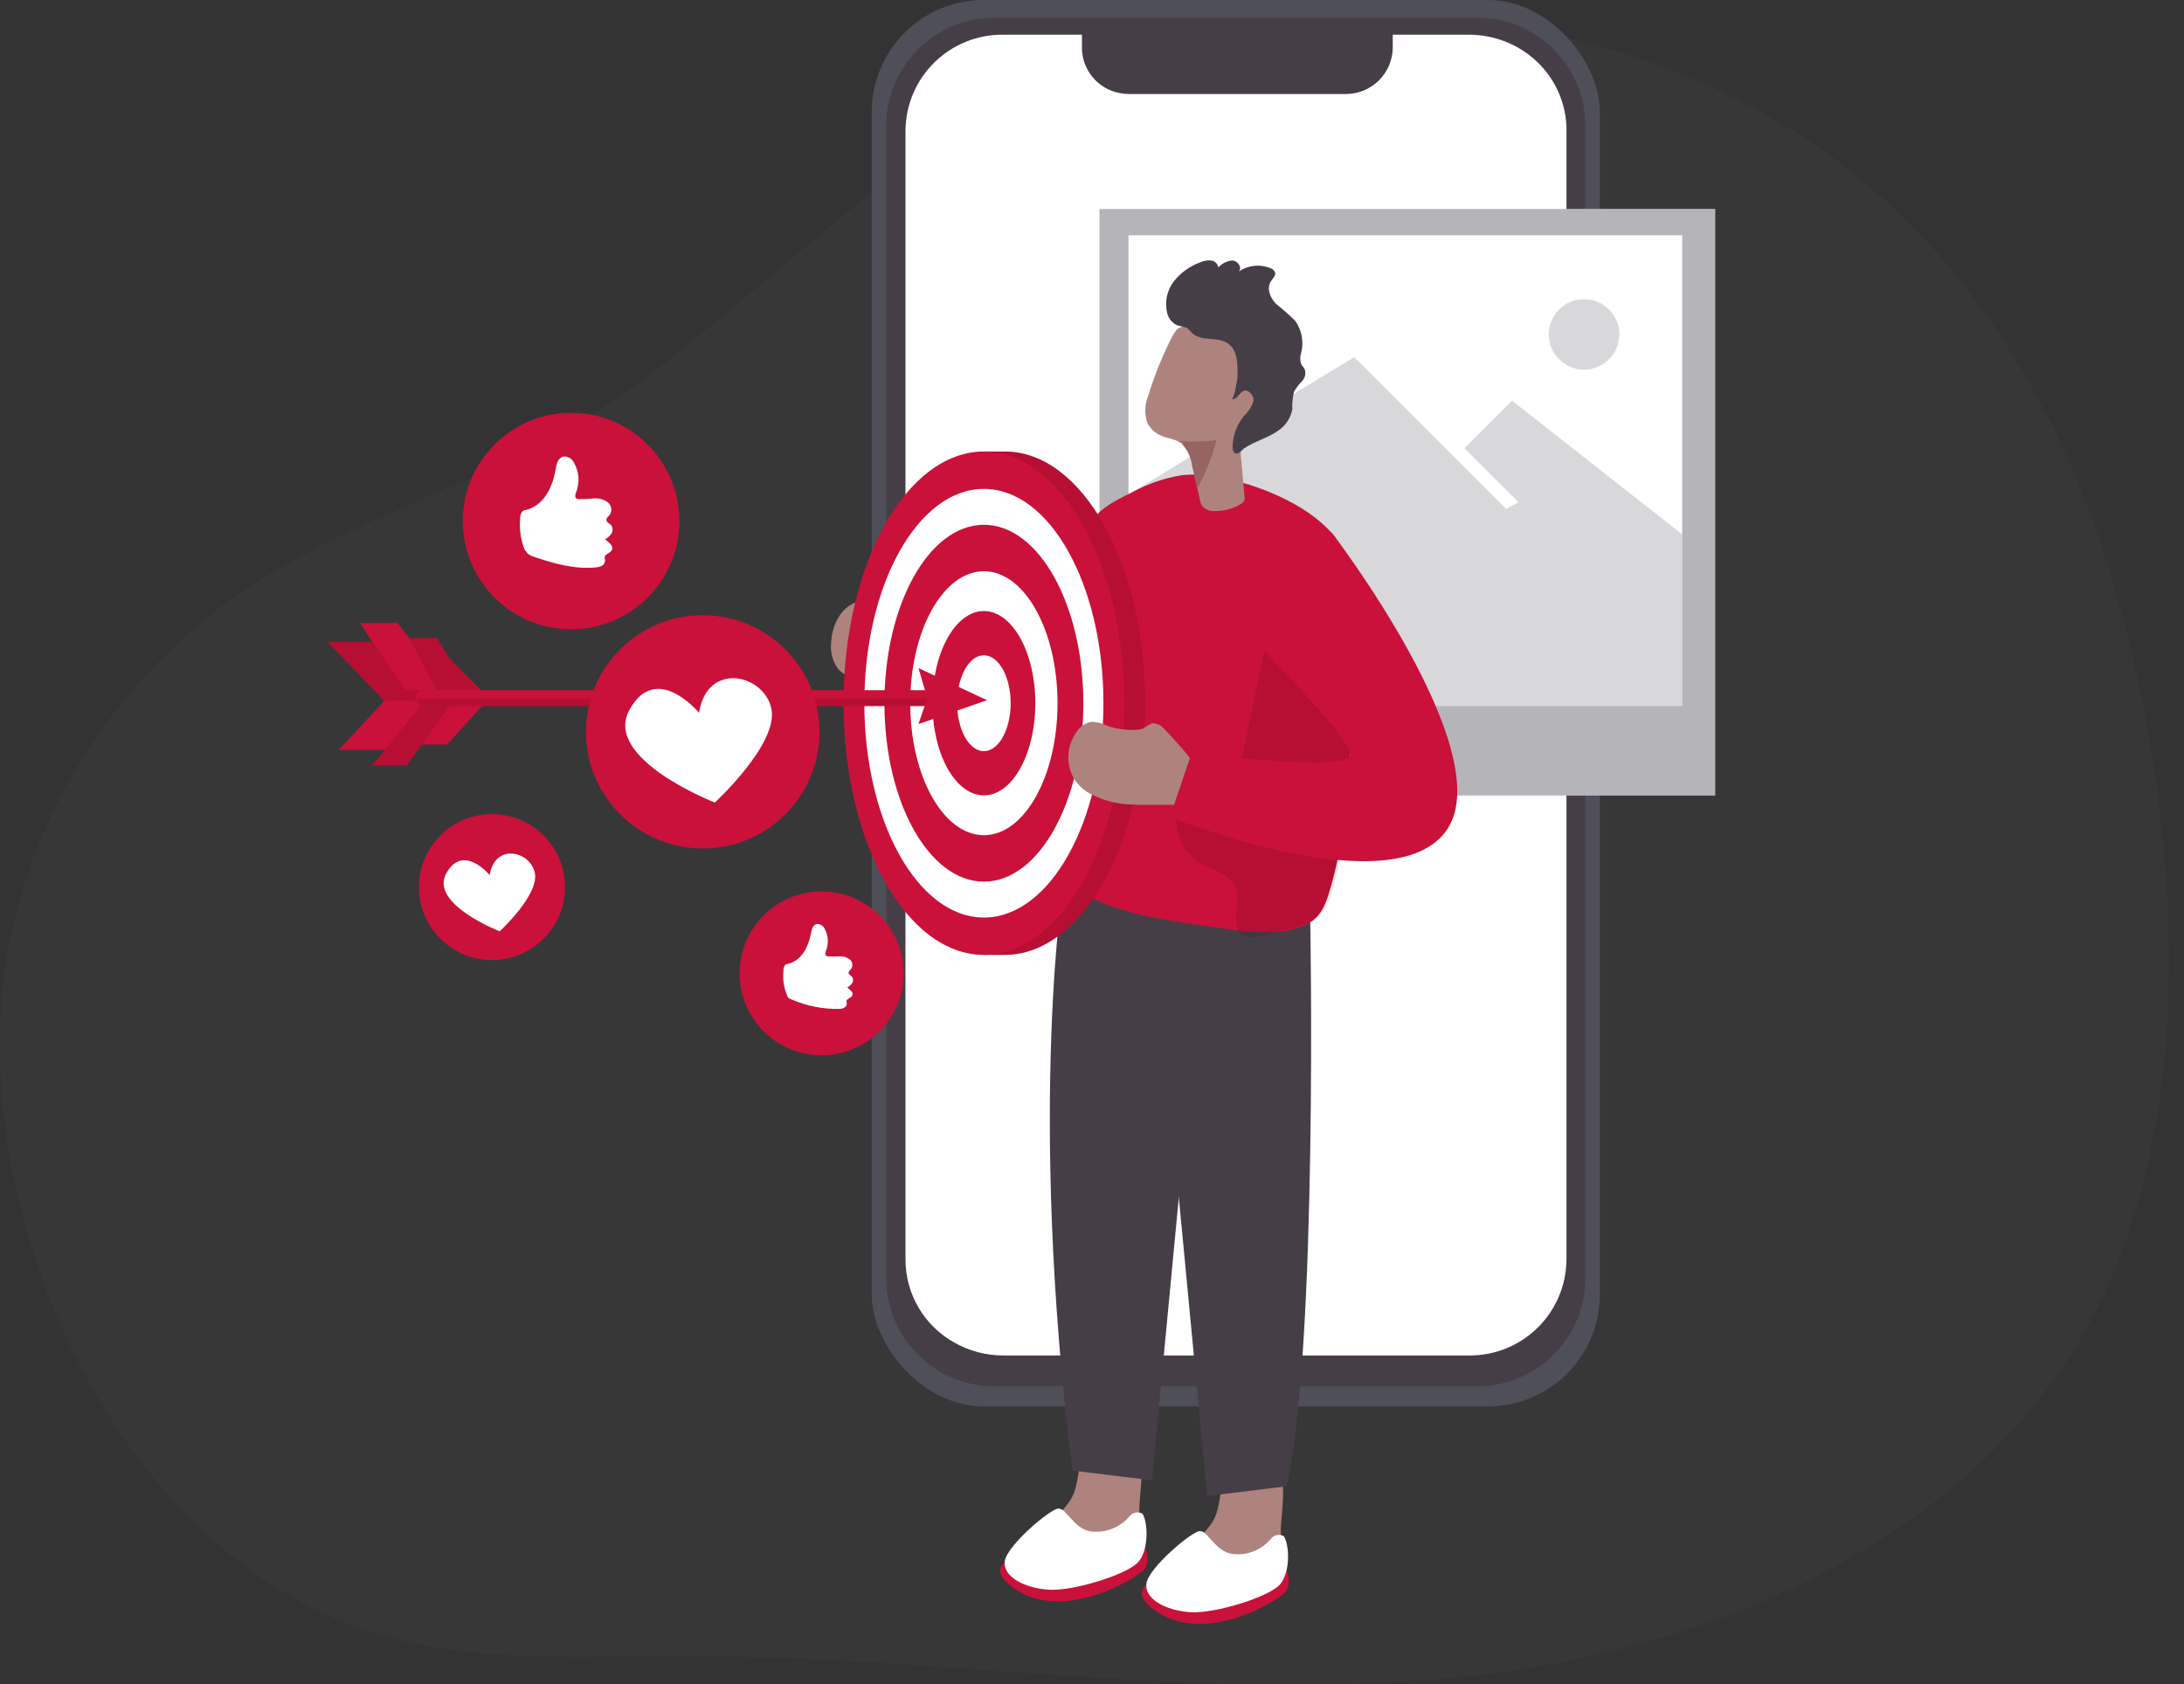 <?xml version="1.0" encoding="UTF-8"?>
<svg id="_レイヤー_2" data-name="レイヤー 2" xmlns="http://www.w3.org/2000/svg" xmlns:xlink="http://www.w3.org/1999/xlink" viewBox="0 0 363 280">
  <rect x="0" y="0" width="363" height="280" fill="#333333" stroke="none"/>
  <defs>
    <style>
      .cls-1 {
        fill: #fff;
      }

      .cls-2 {
        fill: #463e47;
      }

      .cls-3 {
        opacity: .22;
      }

      .cls-3, .cls-4, .cls-5, .cls-6 {
        fill: #4f4f5a;
      }

      .cls-3, .cls-5, .cls-7, .cls-6 {
        isolation: isolate;
      }

      .cls-8 {
        fill: url(#_名称未設定グラデーション_8);
      }

      .cls-5 {
        opacity: .42;
      }

      .cls-7 {
        fill: #050101;
        opacity: .1;
      }

      .cls-9 {
        fill: #ae837d;
      }

      .cls-10 {
        fill: #ca1139;
      }

      .cls-11 {
        fill: #966563;
      }

      .cls-12 {
        clip-path: url(#clippath);
      }

      .cls-13 {
        fill: none;
      }

      .cls-6 {
        opacity: .14;
      }
    </style>
    <clipPath id="clippath">
      <rect class="cls-13" width="363" height="280"/>
    </clipPath>
    <linearGradient id="_名称未設定グラデーション_8" data-name="名称未設定グラデーション 8" x1="-41.37" y1="477.34" x2="-41.73" y2="477.95" gradientTransform="translate(679.81 4634.44) scale(11.37 -9.31)" gradientUnits="userSpaceOnUse">
      <stop offset="0" stop-color="#fff"/>
      <stop offset="1" stop-color="#fff" stop-opacity="0"/>
    </linearGradient>
  </defs>
  <g id="_レイヤー_1-2" data-name="レイヤー 1">
    <g class="cls-12">
      <g id="_マスクグループ_5" data-name="マスクグループ 5">
        <g id="Target_audience_Monochromatic" data-name="Target audience  Monochromatic">
          <path id="_パス_135" data-name="パス 135" class="cls-6" d="M139.66,36.23l-18.94,15.8c-6.91,5.77-13.86,11.56-21.47,16.4-18.98,12.05-41.55,17.78-60,30.63-18.59,13.06-31.76,32.45-37.03,54.54-10.1,43.07,14.88,103.34,59.24,117.63,16.47,5.32,34.21,4.08,51.52,4.05,43.3-.08,86.64,7.8,129.77,3.51,43.13-4.29,88.3-24.17,106.8-63.29,16.87-35.67,11.97-86.16,.4-122.7-7.81-24.78-21.81-48.1-42.21-64.24C279.22,6.02,240.71-.57,204.49,2.54c-9.86,.84-19.82,2.39-28.77,6.58-8.07,3.78-15.01,9.55-21.86,15.27l-14.2,11.84Z"/>
          <rect id="_長方形_83" data-name="長方形 83" class="cls-4" x="144.89" width="121.02" height="233.8" rx="18.62" ry="18.62"/>
          <path id="_長方形_84" data-name="長方形 84" class="cls-2" d="M165.3,2.94h80.2c9.95,0,18.02,8.06,18.02,18V212.47c0,9.94-8.07,18-18.02,18h-80.2c-9.95,0-18.02-8.06-18.02-18V20.95c0-9.94,8.07-18,18.02-18Z"/>
          <path id="_パス_136" data-name="パス 136" class="cls-1" d="M260.36,21.66V209.44c-.09,8.86-7.35,15.98-16.23,15.89h-77.38c-2.83,0-5.61-.72-8.07-2.11-5.03-2.77-8.16-8.05-8.18-13.79V21.66c.1-8.87,7.37-15.98,16.25-15.89h13.08v2.31c.07,3.1,1.99,5.86,4.88,6.99,.95,.37,1.96,.56,2.98,.56h35.95c4.28,.03,7.79-3.4,7.85-7.68v-2.18h12.68c4.16,0,8.17,1.57,11.21,4.41,3.18,2.97,4.99,7.13,4.99,11.48Z"/>
          <rect id="_長方形_85" data-name="長方形 85" class="cls-1" x="182.74" y="34.74" width="102.33" height="97.5"/>
          <rect id="_長方形_86" data-name="長方形 86" class="cls-5" x="182.74" y="34.74" width="102.33" height="97.5"/>
          <rect id="_長方形_87" data-name="長方形 87" class="cls-1" x="187.56" y="39.12" width="92.03" height="78.25"/>
          <path id="_パス_137" data-name="パス 137" class="cls-3" d="M187.55,82.21l37.53-22.85,25.26,25.25,2.04-1.13-8.98-8.97,7.91-7.91,28.27,22.22v28.55h-91.39l-.64-35.16Z"/>
          <path id="_パス_138" data-name="パス 138" class="cls-9" d="M148.66,98.88c-.19-.28-.54-.6-.81-.4-.12,.11-.2,.25-.23,.4-.32,.6-.95,.97-1.63,.98-.63,.05-1.31-.1-1.95-.1-1.73,.06-3.33,.93-4.33,2.34-.98,1.41-1.52,3.07-1.56,4.79-.18,1.54,.24,3.09,1.17,4.33,1.53,1.74,4.18,1.79,6.49,1.71l2.1-.07c1.04,.14,2.01-.57,2.19-1.6,.87-2.09,2.43-4.17,1.35-6.28-.94-1.85-1.51-4.55-2.77-6.09Z"/>
          <path id="_パス_139" data-name="パス 139" class="cls-9" d="M189.36,250.61c.06,1.9-.29,3.78-1.03,5.53-.94,1.62-2.34,2.92-4.03,3.73-3.61,1.87-7.8,2.28-11.71,1.15-.53-.11-1.01-.4-1.35-.82-.21-.35-.29-.76-.24-1.16,.09-2.16,1.53-4.01,3.08-5.52s3.28-2.92,4.22-4.87c1.8-3.64,.46-13.31,7.32-11.75,5.69,1.32,3.91,9.66,3.74,13.71Z"/>
          <path id="_パス_140" data-name="パス 140" class="cls-10" d="M190.34,257.16s.98,2.4-.23,3.79-13.51,9.04-21.81,2.92c-8.3-6.11,11.31-7,11.31-7l10.73,.28Z"/>
          <path id="_パス_141" data-name="パス 141" class="cls-1" d="M189.85,251.6c-.78-.38-1.72-.14-2.21,.58-1.64,1.86-4.13,2.76-6.59,2.36-2.7-.64-3.78-3.75-5.1-3.76s-8.51,6.06-8.93,8.69,3.25,4.53,7.29,4.8,13.21-2.55,14.95-4.68,1.53-6.65,.6-7.98Z"/>
          <path id="_パス_142" data-name="パス 142" class="cls-9" d="M212.88,254.33c.08,1.89-.25,3.77-.98,5.52-.94,1.63-2.34,2.93-4.04,3.73-3.61,1.87-7.8,2.29-11.71,1.16-.53-.11-1.01-.4-1.36-.82-.2-.36-.28-.76-.24-1.17,.09-2.15,1.54-4,3.08-5.52s3.26-2.92,4.23-4.83c1.79-3.64,.46-13.3,7.31-11.75,5.64,1.3,3.86,9.64,3.7,13.67Z"/>
          <path id="_パス_143" data-name="パス 143" class="cls-10" d="M213.83,260.9s.98,2.39-.22,3.79-13.49,9.04-21.78,2.92,11.2-6.98,11.2-6.98l10.8,.26Z"/>
          <path id="_パス_144" data-name="パス 144" class="cls-1" d="M213.35,255.34c-.78-.38-1.72-.14-2.21,.58-1.64,1.88-4.14,2.78-6.6,2.36-2.68-.64-3.78-3.75-5.09-3.76s-8.51,6.07-8.9,8.69,3.24,4.53,7.3,4.8,13.19-2.55,14.94-4.67,1.5-6.64,.57-7.99Z"/>
          <path id="_パス_145" data-name="パス 145" class="cls-2" d="M217.78,153.3s1.28,70.31-3.9,93.77l-13.23,1.63-9.15-96.26,26.29,.87Z"/>
          <path id="_パス_146" data-name="パス 146" class="cls-2" d="M176.9,145.63s-6.22,37.92,1.33,98.83l13.23,1.63,9.15-96.27-23.71-4.19Z"/>
          <path id="_パス_147" data-name="パス 147" class="cls-10" d="M161.42,115.42c.15,2.54,.98,4.76,3.19,5.49,.18,.07,.37,.12,.57,.16,4.07,.81,9.4-2.28,13.1-4.97,1.55-1.12,3.04-2.32,4.46-3.61v-27.19l-19.72,20.2s-1.88,5.46-1.6,9.92Z"/>
          <path id="_パス_148" data-name="パス 148" class="cls-10" d="M178.12,116.01c0,1.28-.16,2.54-.17,3.82,0,7.01,1.63,14.25-.46,21.13-.48,1.54-1.13,3.19-.6,4.7,.61,1.26,1.64,2.26,2.93,2.83,6.19,3.38,13.35,4.42,20.32,5.39,5.25,.74,12.68,2.3,17.56-.53,2.07-1.21,2.77-3.45,3.42-5.68,2.11-7.12,2.73-14.77,3.28-22.14,.08-.97,.14-1.95,.2-2.93,.4-6.71,.53-13.43,.4-20.16-.09-4.88-.48-10.15-3.66-13.83-4.24-4.87-12.45-8.15-18.68-9.29-2.02-.41-4.09-.53-6.14-.34-2.9,.46-5.71,1.42-8.29,2.82-3.08,1.53-5.85,2.82-7.36,5.85-1.66,3.53-2.82,7.27-3.44,11.12-.59,3.61-.68,7.29-.25,10.93,.19,1.77,.63,3.55,.82,5.32,.07,.33,.1,.66,.1,.99Z"/>
          <path id="_パス_149" data-name="パス 149" class="cls-10" d="M190.34,116.9c0,23.1-10.44,41.84-23.32,41.84h-3.33c-12.35-1.07-20-19.42-20-41.84s7.26-41.13,19.8-41.84h3.53c12.92,0,23.32,18.73,23.32,41.84Z"/>
          <path id="_パス_150" data-name="パス 150" class="cls-7" d="M190.34,116.9c0,23.1-10.44,41.84-23.32,41.84h-3.33c-12.35-1.07-20-19.42-20-41.84s7.26-41.13,19.8-41.84h3.53c12.92,0,23.32,18.73,23.32,41.84Z"/>
          <ellipse id="_楕円形_16" data-name="楕円形 16" class="cls-10" cx="163.53" cy="116.9" rx="23.33" ry="41.84"/>
          <ellipse id="_楕円形_17" data-name="楕円形 17" class="cls-1" cx="163.53" cy="116.9" rx="19.87" ry="35.63"/>
          <ellipse id="_楕円形_18" data-name="楕円形 18" class="cls-10" cx="163.53" cy="116.9" rx="16.53" ry="29.66"/>
          <ellipse id="_楕円形_19" data-name="楕円形 19" class="cls-1" cx="163.53" cy="116.9" rx="12.24" ry="21.94"/>
          <ellipse id="_楕円形_20" data-name="楕円形 20" class="cls-10" cx="163.53" cy="116.9" rx="8.55" ry="15.32"/>
          <ellipse id="_楕円形_21" data-name="楕円形 21" class="cls-1" cx="163.53" cy="116.9" rx="4.45" ry="7.97"/>
          <path id="_パス_151" data-name="パス 151" class="cls-7" d="M206.78,155.7c2.03,.6,6.72-1.28,8.29-1.54,.98-.17,1.78-.63,2.7-.86,4.65-1.16,5.21-14.21,5.66-17.72,1.21-9.28,3.05-18.9,3.19-28.21,0-3.59-.05-7.24-1.23-10.64s-3.59-6.52-6.98-7.74c-5.94-2.14-7.71,16.63-8.52,20.47-1.02,4.87-2.07,9.75-3.07,14.62-.73,3.56-.32,6.4-3.14,9.05-.19,.22-.44,.36-.72,.42-.25,0-.49-.06-.71-.18-1.19-.51-2.45-.81-3.74-.89-.58-.08-1.16,0-1.69,.26-.61,.44-1.03,1.11-1.14,1.86-.73,3.39,.7,6.87,3.59,8.77,1.27,.79,2.72,1.22,3.99,1.95,4.81,2.93,.78,6.04,2.69,9.62,.15,.36,.45,.63,.82,.74h0Z"/>
          <path id="_パス_152" data-name="パス 152" class="cls-9" d="M190.7,70.3c.5,.98,1.34,1.75,2.36,2.16,1.2,.49,2.56,.56,3.52,1.43h0c.87,.94,1.42,2.14,1.58,3.41,.28,1.32,.57,2.62,.86,3.9,.14,.66,.29,1.32,.43,1.95,.06,.35,.19,.68,.37,.97,.49,.56,1.21,.87,1.95,.84,1.55,.05,3.09-.35,4.42-1.14,.23-.11,.42-.29,.56-.51,.12-.28,.15-.58,.09-.88l-.5-5.67c-.28-1.56-.03-3.17,.7-4.57,1.46-3.05,3.04-6.1,3.62-9.47,.35-1.56,.22-3.19-.39-4.67-1.14-1.9-3.01-3.25-5.18-3.72-2.78-.85-5.74-.88-8.54-.08-1.03,.35-1.36,1.06-1.84,1.95-.73,1.44-1.42,2.93-2.03,4.42-.69,1.7-1.3,3.44-1.84,5.22-.6,1.42-.65,3.01-.13,4.46Z"/>
          <path id="_パス_153" data-name="パス 153" class="cls-2" d="M198.2,55.43c1.56,1.39,4.25,.46,5.94,1.7s1.54,3.67,1.55,5.43c0,.31-.56,3.9-.98,3.67,.68,.49,1.21-.84,1.95-1.23s1.85,.74,1.67,1.72c-.32,.94-.87,1.78-1.6,2.45-1.19,1.47-1.85,3.31-1.86,5.2,0,.44,.17,.97,.61,1.03s.98-.61,1.28-.85c1.8-1.22,3.98-1.73,5.74-3,1.2-.82,2.03-2.08,2.29-3.51-.04-.98,.06-1.97,.28-2.93,.37-.63,.82-1.22,1.34-1.74,.51-.53,.68-1.31,.43-2.01-.15-.29-.41-.51-.56-.8-.22-.63-.22-1.32,0-1.95,.44-1.81,.09-3.72-.98-5.25-1-1-2.06-1.93-3.17-2.8-1-.99-1.67-2.63-.89-3.81,.29-.46,.81-.89,.7-1.42-.14-.38-.46-.67-.85-.78-1.71-.68-3.65-.47-5.17,.57,.58-.67-.22-1.79-1.1-1.82-.89,.08-1.72,.49-2.32,1.15-.1-.61-.6-1.08-1.22-1.15-.6-.06-1.21,.05-1.76,.3-1.75,.62-3.28,1.73-4.43,3.19-1.14,1.49-1.54,3.41-1.1,5.22,.2,.94,.85,1.73,1.74,2.1,.52,.08,1.02,.2,1.51,.38,.35,.27,.67,.59,.95,.94h0Z"/>
          <path id="_パス_154" data-name="パス 154" class="cls-11" d="M195.73,73.29l.46,.13c.13,.02,.26,.08,.35,.18,.03,.1,.03,.21,0,.31,.87,.94,1.42,2.14,1.58,3.41,.28,1.32,.57,2.62,.86,3.9,1.42-2.52,2.5-5.23,3.19-8.04-2.14,.26-4.29,.3-6.44,.12Z"/>
          <path id="_パス_155" data-name="パス 155" class="cls-9" d="M193.48,121.15c-.51-.63-1.3-.96-2.1-.89-.45,.22-.88,.49-1.28,.79-.38,.17-.79,.27-1.2,.27-1.68,.11-3.36-.13-4.95-.69-.79-.4-1.66-.62-2.55-.64-1.08,.21-2.01,.87-2.56,1.82-1.61,2.33-1.7,5.38-.23,7.8,.66,.96,1.53,1.75,2.55,2.32,2.25,1.19,4.76,1.81,7.31,1.82,2.54,.11,5.1-.08,7.61,.11,.59,.12,1.21,.04,1.76-.22,.61-.57,.91-1.39,.84-2.22,.1-1.95,.42-3.52-.7-5.15-1.41-1.78-2.91-3.49-4.5-5.12h0Z"/>
          <path id="_パス_156" data-name="パス 156" class="cls-10" d="M221.39,88.59s27.91,36.46,19.1,49.35c-8.81,12.89-46.04-2.12-46.04-2.12l3.62-10.68s26.15,3.3,26.34,.39-16.59-19.67-16.59-19.67c0,0-3.02-24.53,13.57-17.27Z"/>
          <path id="_パス_157" data-name="パス 157" class="cls-10" d="M81.24,116.13l-6.69-6.9-1.92-3.16h-4.63l-1.91-2.5h-6.25l2.06,3.16h-7.43l9.41,9.77-7.58,8.16h7.66l-2.15,2.57h5.81l2.49-3.45h4.2l6.93-7.65Z"/>
          <path id="_パス_158" data-name="パス 158" class="cls-7" d="M63.87,116.5h17.37l-6.69-7.27-1.92-3.16h-4.63l4.58,8.67h-5.08l-5.59-8h-7.43l9.41,9.76Z"/>
          <path id="_パス_159" data-name="パス 159" class="cls-10" d="M160.09,116.06c0,.72-.58,1.31-1.3,1.32,0,0-.01,0-.02,0H70.54c-.73,.08-1.38-.45-1.46-1.18-.08-.73,.45-1.38,1.18-1.46,.02,0,.03,0,.05,0h88.45c.73,0,1.33,.59,1.33,1.33Z"/>
          <path id="_パス_160" data-name="パス 160" class="cls-7" d="M157.83,116.06v1.32H70.54c-.72,.01-1.32-.56-1.33-1.29,0,0,0-.01,0-.02h88.62Z"/>
          <path id="_パス_161" data-name="パス 161" class="cls-7" d="M61.81,127.22l8.11-9.85h4.85l-7.14,9.85h-5.81Z"/>
          <path id="_パス_162" data-name="パス 162" class="cls-10" d="M152.66,111.06l1.46,5-1.46,4.31,11.38-3.97-11.38-5.34Z"/>
          <path id="_パス_163" data-name="パス 163" class="cls-8" d="M152.66,111.06l1.46,5-1.46,4.31,11.38-3.97-11.38-5.34Z"/>
          <ellipse id="_楕円形_22" data-name="楕円形 22" class="cls-10" cx="94.92" cy="86.62" rx="18" ry="17.99"/>
          <path id="_パス_164" data-name="パス 164" class="cls-1" d="M87.43,91.64c.09,.18,.22,.34,.37,.47,.24,.17,.5,.31,.78,.39,3.35,1.16,6.83,2.15,10.37,1.83,.38-.01,.75-.11,1.08-.27,.34-.17,.55-.53,.54-.91-.03-.16-.05-.32-.07-.48,0-.6,.98-.7,1.21-1.25,.12-.37,0-.78-.28-1.03-.26-.27-.6-.47-.85-.75,.43-.23,.8-.57,1.07-.97,.26-.43,.23-.99-.09-1.38-.26-.28-.73-.44-.77-.82s.34-.6,.56-.87c.46-.7,.29-1.64-.38-2.14-.67-.47-1.49-.68-2.3-.6-.81,.09-1.62,.12-2.43,.11-.2,.01-.4-.07-.54-.21-.16-.21-.06-.53,0-.78,.71-1.68,.58-3.61-.36-5.18-.34-.61-1.01-.97-1.71-.9-.45,.13-.81,.46-.98,.9-.15,.43-.26,.87-.31,1.32-.47,2.67-1.74,5.53-4.44,6.52-.46,.17-.87,.08-1.17,.5-.22,.39-.32,.84-.29,1.29-.13,1.71,.15,3.42,.79,5.01l.19,.21Z"/>
          <ellipse id="_楕円形_23" data-name="楕円形 23" class="cls-10" cx="136.56" cy="161.81" rx="13.63" ry="13.62"/>
          <path id="_パス_165" data-name="パス 165" class="cls-1" d="M130.82,165.54c.07,.14,.16,.26,.27,.36,.18,.13,.37,.24,.59,.3,2.47,1.05,5.13,1.57,7.81,1.52,.28,0,.57-.07,.82-.2,.26-.12,.43-.39,.43-.68,0-.13-.06-.24-.06-.36,0-.46,.75-.52,.98-.98,.1-.28,.02-.58-.2-.78-.2-.2-.44-.36-.63-.57,.33-.18,.62-.43,.83-.74,.19-.33,.17-.74-.05-1.05-.2-.21-.55-.34-.57-.62s.25-.45,.43-.65c.35-.53,.23-1.24-.26-1.63-.5-.36-1.12-.53-1.74-.48-.61,.04-1.22,.04-1.83,0-.15,0-.3-.05-.41-.17-.12-.17,0-.4,0-.6,.55-1.26,.47-2.71-.21-3.9-.25-.47-.75-.74-1.28-.7-.33,.1-.6,.35-.72,.67-.12,.31-.21,.64-.25,.98-.39,2.02-1.39,4.16-3.44,4.87-.35,.12-.65,.05-.89,.36-.17,.3-.25,.63-.23,.98-.13,1.29,.05,2.59,.53,3.8,.03,.09,.07,.18,.12,.26h0Z"/>
          <ellipse id="_楕円形_24" data-name="楕円形 24" class="cls-10" cx="81.77" cy="147.47" rx="12.14" ry="12.13"/>
          <path id="_パス_166" data-name="パス 166" class="cls-1" d="M81.4,145.48s-4.43-5.37-7.23-.28,8.88,9.62,8.88,9.62c0,0,6.57-6.04,5.85-9.69s-6.68-5.07-7.5,.35Z"/>
          <ellipse id="_楕円形_25" data-name="楕円形 25" class="cls-10" cx="116.8" cy="121.66" rx="19.41" ry="19.39"/>
          <path id="_パス_167" data-name="パス 167" class="cls-1" d="M116.18,118.49s-7.11-8.61-11.57-.47,14.2,15.39,14.2,15.39c0,0,10.5-9.66,9.42-15.49s-10.71-8.11-12.04,.57Z"/>
          <ellipse id="_楕円形_26" data-name="楕円形 26" class="cls-3" cx="263.28" cy="55.59" rx="5.86" ry="5.86"/>
        </g>
      </g>
    </g>
  </g>
</svg>
